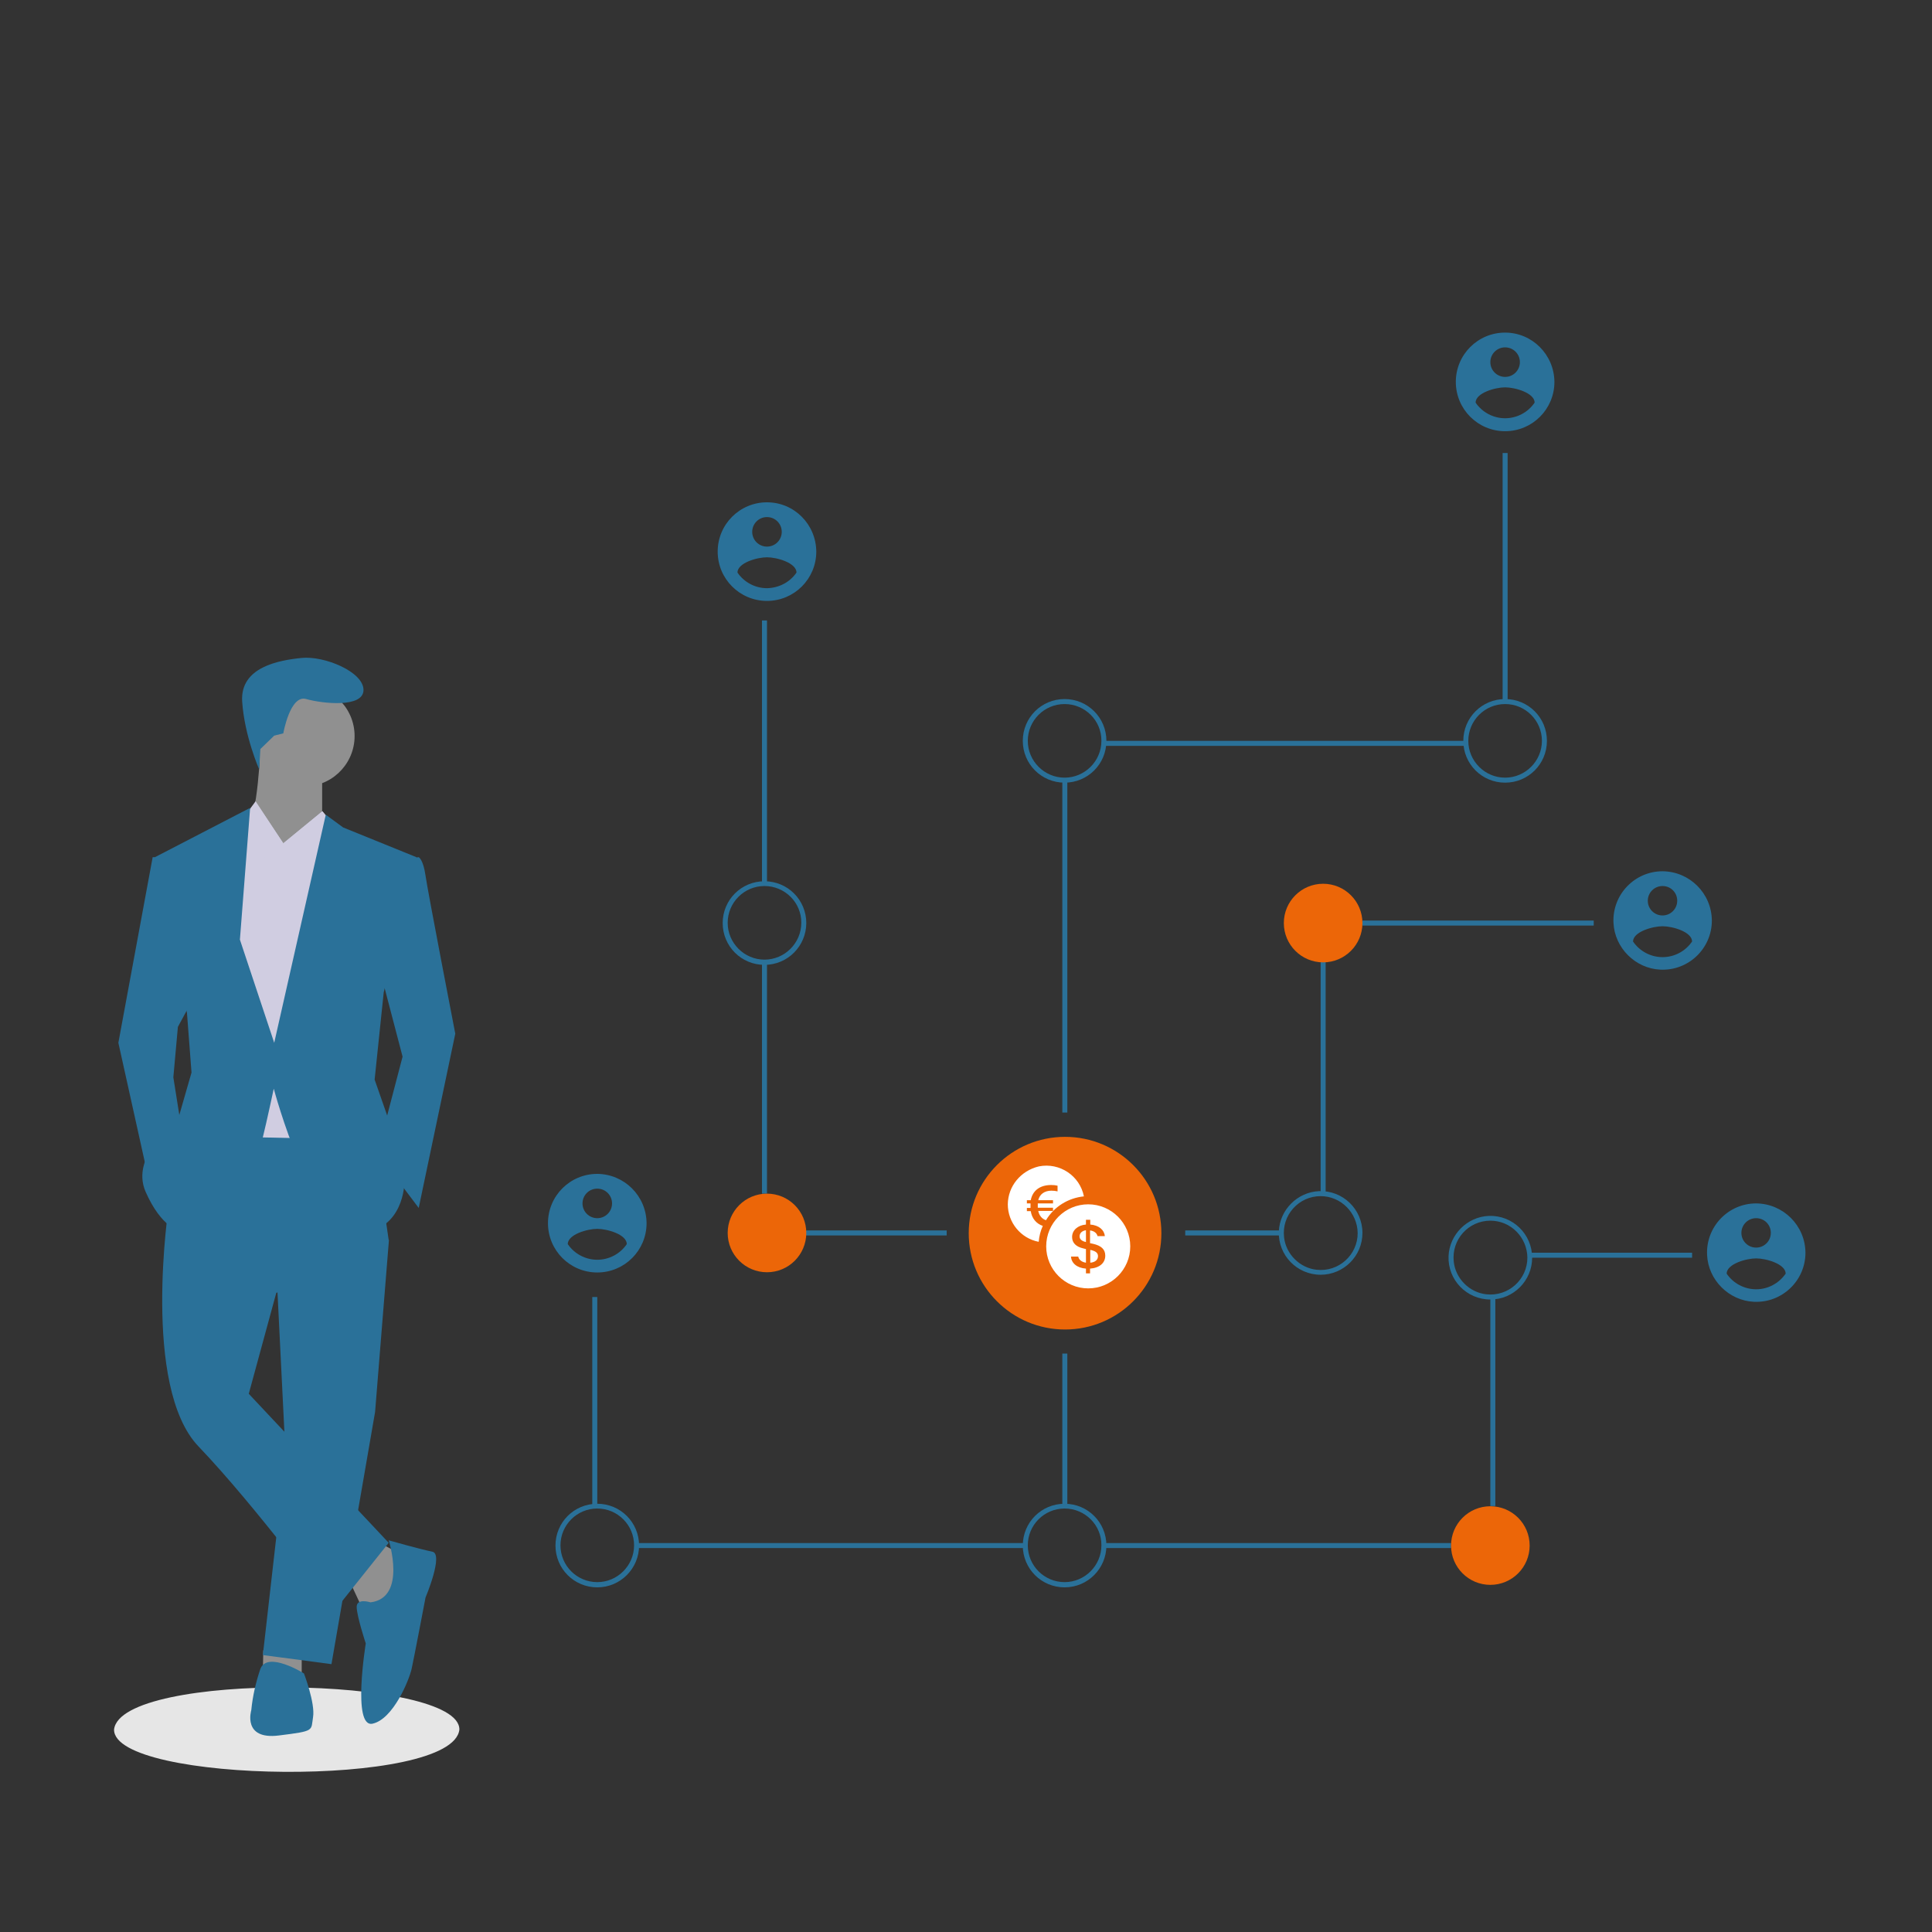 <?xml version="1.0" encoding="utf-8"?>
<!-- Generator: Adobe Illustrator 27.0.0, SVG Export Plug-In . SVG Version: 6.00 Build 0)  -->
<svg version="1.1" id="Capa_1" xmlns="http://www.w3.org/2000/svg" xmlns:xlink="http://www.w3.org/1999/xlink" x="0px" y="0px"
	 viewBox="0 0 850.4 850.4" style="enable-background:new 0 0 850.4 850.4;" xml:space="preserve">
<rect x="0" y="0" width="850.4" height="850.4" fill="#333333" stroke="none"/>
<style type="text/css">
	.st0{fill:#2A7199;}
	.st1{fill:none;stroke:#2A7199;stroke-width:2;stroke-miterlimit:10;}
	.st2{fill:#EC6608;}
	.st3{display:none;fill:#EC6608;}
	.st4{fill:#FFFFFF;}
	.st5{fill:#E6E6E6;}
	.st6{fill:#909090;}
	.st7{fill:#D0CDE1;}
</style>
<g>
	<rect x="335.4" y="273.1" class="st0" width="2.2" height="115.9"/>
	<rect x="335.4" y="423.4" class="st0" width="2.2" height="102"/>
	<rect x="332.2" y="541.6" class="st0" width="84.5" height="2.2"/>
	<rect x="260.7" y="570.9" class="st0" width="2.2" height="92"/>
	<rect x="280.2" y="679.2" class="st0" width="171.1" height="2.2"/>
	<path class="st1" d="M468.6,662.9"/>
	<path class="st1" d="M468.6,574.1"/>
	<rect x="661.4" y="199.4" class="st0" width="2.2" height="109.4"/>
	<rect x="485.9" y="326.1" class="st0" width="159.2" height="2.2"/>
	<rect x="467.6" y="343.5" class="st0" width="2.2" height="146.2"/>
	<path class="st0" d="M336.5,424.7c-10.2,0-18.4-8.2-18.4-18.4s8.2-18.4,18.4-18.4s18.4,8.2,18.4,18.4
		C354.9,416.4,346.7,424.7,336.5,424.7z M336.5,390c-9,0-16.2,7.3-16.2,16.2s7.3,16.2,16.2,16.2s16.2-7.3,16.2-16.2
		C352.8,397.3,345.5,390,336.5,390z"/>
	<path class="st0" d="M262.9,698.7c-10.2,0-18.4-8.2-18.4-18.4c0-10.2,8.2-18.4,18.4-18.4s18.4,8.2,18.4,18.4l0,0
		C281.3,690.4,273.1,698.7,262.9,698.7z M262.9,664c-9,0-16.2,7.3-16.2,16.2c0,9,7.3,16.2,16.2,16.2s16.2-7.3,16.2-16.2l0,0
		C279.1,671.3,271.9,664,262.9,664z"/>
	<circle class="st2" cx="337.6" cy="542.7" r="17.3"/>
	<rect x="599.7" y="405.2" class="st0" width="101.8" height="2.2"/>
	<rect x="581.3" y="423.4" class="st0" width="2.2" height="102"/>
	<rect x="521.7" y="541.6" class="st0" width="42.2" height="2.2"/>
	<rect x="673.3" y="551.4" class="st0" width="71.5" height="2.2"/>
	<rect x="656" y="570.9" class="st0" width="2.2" height="92"/>
	<rect x="486" y="679.2" class="st0" width="152.7" height="2.2"/>
	<rect x="467.6" y="595.8" class="st0" width="2.2" height="67.1"/>
	<circle class="st2" cx="582.4" cy="406.3" r="17.3"/>
	<path class="st0" d="M662.5,344.5c-10.2,0-18.4-8.2-18.4-18.4c0-10.2,8.2-18.4,18.4-18.4c10.2,0,18.4,8.2,18.4,18.4
		C680.9,336.3,672.7,344.5,662.5,344.5z M662.5,309.9c-9,0-16.2,7.3-16.2,16.2s7.3,16.2,16.2,16.2s16.2-7.3,16.2-16.2
		C678.7,317.2,671.5,309.9,662.5,309.9L662.5,309.9z"/>
	<path class="st0" d="M468.6,344.5c-10.2,0-18.4-8.2-18.4-18.4c0-10.2,8.2-18.4,18.4-18.4s18.4,8.2,18.4,18.4
		C487,336.3,478.8,344.5,468.6,344.5z M468.6,309.9c-9,0-16.2,7.3-16.2,16.2s7.3,16.2,16.2,16.2s16.2-7.3,16.2-16.2
		C484.9,317.2,477.6,309.9,468.6,309.9L468.6,309.9z"/>
	<path class="st0" d="M656,572c-10.4,0-18.8-8.6-18.4-19.1c0.4-9.5,8.2-17.3,17.7-17.7c10.5-0.4,19.1,8,19.1,18.4l0,0
		C674.4,563.7,666.2,572,656,572z M656,537.3c-9.6,0-17.2,8.3-16.1,18.1c0.8,7.4,6.9,13.5,14.3,14.3c9.8,1.1,18.1-6.6,18.1-16.1l0,0
		C672.2,544.6,665,537.3,656,537.3z"/>
	<circle class="st2" cx="656" cy="680.3" r="17.3"/>
	<path class="st0" d="M468.6,698.7c-10.2,0-18.4-8.2-18.4-18.4c0-10.2,8.2-18.4,18.4-18.4s18.4,8.2,18.4,18.4l0,0
		C487,690.4,478.8,698.7,468.6,698.7z M468.6,664c-9,0-16.2,7.3-16.2,16.2c0,9,7.3,16.2,16.2,16.2s16.2-7.3,16.2-16.2l0,0
		C484.9,671.3,477.6,664,468.6,664z"/>
	<path class="st0" d="M581.3,561.1c-10.4,0-18.8-8.6-18.4-19.1c0.4-9.5,8.2-17.3,17.7-17.7c10.5-0.4,19.1,8,19.1,18.4l0,0
		C599.7,552.9,591.4,561.1,581.3,561.1z M581.3,526.5c-9.6,0-17.2,8.3-16.1,18.1c0.8,7.4,6.9,13.5,14.3,14.3
		c9.8,1.1,18.1-6.6,18.1-16.1C597.5,533.8,590.2,526.5,581.3,526.5z"/>
	<path class="st0" d="M262.9,516.7c-12,0-21.7,9.7-21.7,21.7c0,12,9.7,21.7,21.7,21.7s21.7-9.7,21.7-21.7
		C284.5,526.4,274.8,516.8,262.9,516.7z M262.9,523.2c3.6,0,6.5,2.9,6.5,6.5s-2.9,6.5-6.5,6.5s-6.5-2.9-6.5-6.5
		C256.4,526.1,259.3,523.2,262.9,523.2z M262.9,554.5c-5.2,0-10.1-2.6-13-6.9c0.1-4.3,8.7-6.7,13-6.7s12.9,2.4,13,6.7
		C273,551.9,268.1,554.5,262.9,554.5z"/>
	<path class="st0" d="M337.6,221.1c-12,0-21.7,9.7-21.7,21.7s9.7,21.7,21.7,21.7s21.7-9.7,21.7-21.7
		C359.2,230.8,349.6,221.1,337.6,221.1z M337.6,227.6c3.6,0,6.5,2.9,6.5,6.5s-2.9,6.5-6.5,6.5s-6.5-2.9-6.5-6.5
		C331.1,230.5,334,227.6,337.6,227.6z M337.6,258.9c-5.2,0-10.1-2.6-13-6.9c0.1-4.3,8.7-6.7,13-6.7s12.9,2.4,13,6.7
		C347.7,256.3,342.8,258.8,337.6,258.9z"/>
	<path class="st0" d="M662.5,146.4c-12,0-21.7,9.7-21.7,21.7c0,12,9.7,21.7,21.7,21.7s21.7-9.7,21.7-21.7
		C684.1,156.1,674.4,146.4,662.5,146.4z M662.5,152.9c3.6,0,6.5,2.9,6.5,6.5s-2.9,6.5-6.5,6.5s-6.5-2.9-6.5-6.5
		C656,155.8,658.9,152.9,662.5,152.9z M662.5,184.1c-5.2,0-10.1-2.6-13-6.9c0.1-4.3,8.7-6.7,13-6.7c4.3,0,12.9,2.4,13,6.7
		C672.6,181.5,667.7,184.1,662.5,184.1z"/>
	<path class="st0" d="M731.8,383.5c-12.3,0-22.2,10.3-21.6,22.7c0.5,11,9.6,20.1,20.6,20.6c12.4,0.6,22.7-9.3,22.7-21.6
		C753.4,393.2,743.7,383.6,731.8,383.5z M731.8,390c4.1,0,7.2,3.7,6.3,7.9c-0.5,2.4-2.5,4.4-4.9,4.9c-4.2,0.9-7.9-2.3-7.9-6.3
		C725.3,392.9,728.2,390,731.8,390z M731.8,421.3c-5.2,0-10.1-2.6-13-6.9c0.1-4.3,8.7-6.7,13-6.7c4.3,0,12.9,2.4,13,6.7
		C741.9,418.7,737,421.3,731.8,421.3z"/>
	<path class="st0" d="M773,529.7c-12.3,0-22.2,10.3-21.6,22.7c0.5,11,9.6,20.1,20.6,20.6c12.4,0.6,22.7-9.3,22.7-21.6
		C794.6,539.4,784.9,529.8,773,529.7z M773,536.2c4.1,0,7.2,3.7,6.3,7.9c-0.5,2.4-2.5,4.4-4.9,4.9c-4.2,0.9-7.9-2.3-7.9-6.3
		C766.5,539.1,769.4,536.2,773,536.2z M773,567.5c-5.2,0-10.1-2.6-13-6.9c0.1-4.3,8.7-6.7,13-6.7c4.3,0,12.9,2.4,13,6.7
		C783,564.9,778.2,567.5,773,567.5z"/>
	<path class="st3" d="M470,529.4l-2.2,8.9c2.5,0.6,10.3,3.2,11.5-1.8C480.6,531.2,472.5,530,470,529.4z"/>
	<path class="st3" d="M466.7,542.8l-2.4,9.8c3,0.8,12.3,3.7,13.7-1.8C479.4,545,469.7,543.5,466.7,542.8z"/>
	<path class="st3" d="M480.1,502.9c-21.8-5.4-43.8,7.8-49.2,29.6c-5.4,21.8,7.8,43.8,29.6,49.2c21.8,5.4,43.8-7.8,49.2-29.6
		C515.1,530.4,501.8,508.3,480.1,502.9C480.1,502.9,480.1,502.9,480.1,502.9z M488.1,536.5c-0.6,4-2.8,5.9-5.7,6.5
		c4,2.1,6,5.3,4.1,10.8c-2.4,6.9-8.1,7.5-15.7,6l-1.8,7.4l-4.5-1.1l1.8-7.3c-1.2-0.3-2.4-0.6-3.6-0.9l-1.8,7.3l-4.5-1.1l1.8-7.4
		c-1-0.3-2.1-0.6-3.2-0.8l-5.8-1.4l2.2-5.1c0,0,3.3,0.9,3.2,0.8c0.9,0.3,1.8-0.2,2-1c0,0,0,0,0,0l2.9-11.7c0.2,0,0.3,0.1,0.5,0.1
		c-0.2-0.1-0.3-0.1-0.5-0.1l2.1-8.3c0.1-1.3-0.8-2.4-2.1-2.6c0.1,0-3.2-0.8-3.2-0.8l1.2-4.8l6.1,1.5l0,0c0.9,0.2,1.9,0.4,2.8,0.7
		l1.8-7.3l4.5,1.1l-1.8,7.2c1.2,0.3,2.4,0.5,3.6,0.8l1.8-7.1l4.5,1.1l-1.8,7.3C484.8,528.2,488.9,531.1,488.1,536.5L488.1,536.5z"/>
	<circle class="st2" cx="468.8" cy="542.8" r="42.4"/>
	<g>
		<path class="st4" d="M443.6,530.1c0,8,5.7,15,13.6,16.5c0.2-2.4,0.8-4.8,1.8-7c-2.9-1-4.8-3.3-5.3-6.5h-1.7v-1.4h1.6v-1.5
			c0-0.2,0-0.3,0-0.5h-1.6v-1.4h1.7c0.8-4.2,4-6.7,9-6.7c1.1,0,2,0.1,2.8,0.3v2.5c-0.9-0.2-1.8-0.3-2.7-0.3c-3.1,0-5.2,1.6-5.8,4.2
			h6.5v1.4h-6.7c0,0.2,0,0.3,0,0.5v1.4h6.7v1.4h-6.5c0.4,2,1.6,3.5,3.4,4.1c3.6-6,9.8-9.8,16.7-10.5c-1.8-9.1-10.7-15-19.8-13.2
			C449.3,515.3,443.7,522.1,443.6,530.1 M497.5,548.6c0,10.2-8.3,18.5-18.5,18.5s-18.5-8.3-18.5-18.5s8.3-18.5,18.5-18.5
			S497.5,538.4,497.5,548.6 M471.4,553.1c0.2,2.8,2.5,5,6.6,5.3v2.1h1.8v-2.1c4.2-0.3,6.7-2.5,6.7-5.7c0-2.9-1.9-4.4-5.3-5.2
			l-1.4-0.3v-5.6c1.8,0.2,3,1.2,3.3,2.5h3.2c-0.2-2.7-2.6-4.8-6.4-5.1v-2.1H478v2.1c-3.6,0.3-6.1,2.5-6.1,5.5c0,2.6,1.8,4.3,4.9,5
			l1.2,0.3v6c-1.9-0.3-3.1-1.3-3.4-2.7H471.4z M478,546.7c-1.8-0.4-2.8-1.2-2.8-2.5c0-1.4,1-2.4,2.8-2.7L478,546.7L478,546.7
			L478,546.7z M480.1,550.2c2.2,0.5,3.2,1.3,3.2,2.7c0,1.6-1.2,2.7-3.4,2.9v-5.6L480.1,550.2z"/>
	</g>
</g>
<g>
	<path class="st5" d="M202.2,761.3c-2.8,25.9-152.2,23.7-152,0C53.1,735.5,202.5,737.6,202.2,761.3z"/>
	<polygon class="st6" points="154,696.2 160.1,709.3 171.2,708.3 178.2,685.1 167.1,679.1 	"/>
	<polygon class="st6" points="115.9,726.4 115.7,735.6 132.8,736.6 132.8,725.5 	"/>
	<polygon class="st0" points="121.7,560 125.7,640.7 115.7,728.5 145.9,732.5 165.1,621.5 171.2,545.8 	"/>
	<path class="st0" d="M74.3,530.7c0,0-12.1,79.7,13.1,106s59.5,72.7,59.5,72.7l24.2-30.3l-61.6-65.6l12.1-44.4l49.5-23.2l-8.1-55.5
		l-72.7-1L74.3,530.7z"/>
	
		<ellipse transform="matrix(0.999 -5.530038e-02 5.530038e-02 0.999 -17.701 7.896)" class="st6" cx="133.8" cy="323.8" rx="22.2" ry="22.2"/>
	<path class="st6" d="M114.6,328.8c0,0-1,31.3-6.1,35.3s18.2,21.2,18.2,21.2l15.1-24.2v-22.2L114.6,328.8z"/>
	<polygon class="st7" points="124.7,371.2 112.5,352.7 105.6,362.1 95.5,390.4 103.5,500.4 151,501.4 157,375.3 141.9,357.1 	"/>
	<path class="st0" d="M176.2,378.3l8.1-1c0,0,2,1,3,8.1s13.1,69.6,13.1,69.6l-16.1,76.7l-18.2-24.2l11.1-42.4l-11.1-42.4
		L176.2,378.3z"/>
	<polygon class="st0" points="73.3,377.3 67.2,377.3 52.1,459 66.2,522.6 80.3,499.4 76.3,474.2 78.3,452 85.4,438.9 	"/>
	<path class="st0" d="M163.1,705.3c0,0-6.1-2-6.1,2s4,16.1,4,16.1s-6.1,37.3,3,35.3s16.1-19.2,17.2-24.2s6.1-31.3,6.1-31.3
		s8.1-19.2,3-20.2s-19.2-5-19.2-5S179.2,703.3,163.1,705.3z"/>
	<path class="st0" d="M133.8,736.6c0,0-16.1-10.1-19.2-2c-2,5.9-3.4,12-4,18.2c0,0-4,13.1,12.1,11.1s14.1-2,15.1-8.1
		S133.8,736.6,133.8,736.6z"/>
	<path class="st0" d="M120.7,323.8l4-1c0,0,3-17.2,10.1-15.1c7.1,2,25.2,4,25.2-4s-17.2-15.1-27.2-14.1s-27.2,4-26.2,19.2
		s7.5,29.9,7.5,29.9l0.5-9L120.7,323.8z"/>
	<polygon class="st7" points="141.9,383.3 124.7,371.2 141.9,357.1 147.8,364.2 	"/>
	<polygon class="st7" points="109.6,382.3 124.7,371.2 112.6,353.1 105.6,362.1 	"/>
	<path class="st0" d="M183.3,377.3L151,364.2l-7.6-5.6L120.7,459l-15.1-45.4l4.5-58l-41.9,21.7l14.1,68.6l2,26.2l-6.1,21.2
		c0,0-21.2,15.1-14.1,31.3c7.1,16.1,15.1,17.2,15.1,17.2s34.3-32.3,36.3-40.4s5-22.2,5-22.2s17.2,64.6,37.3,63.6
		s20.2-22.2,20.2-22.2l-5-22.2l-8.1-23.2l4-38.4L183.3,377.3z"/>
</g>
</svg>
